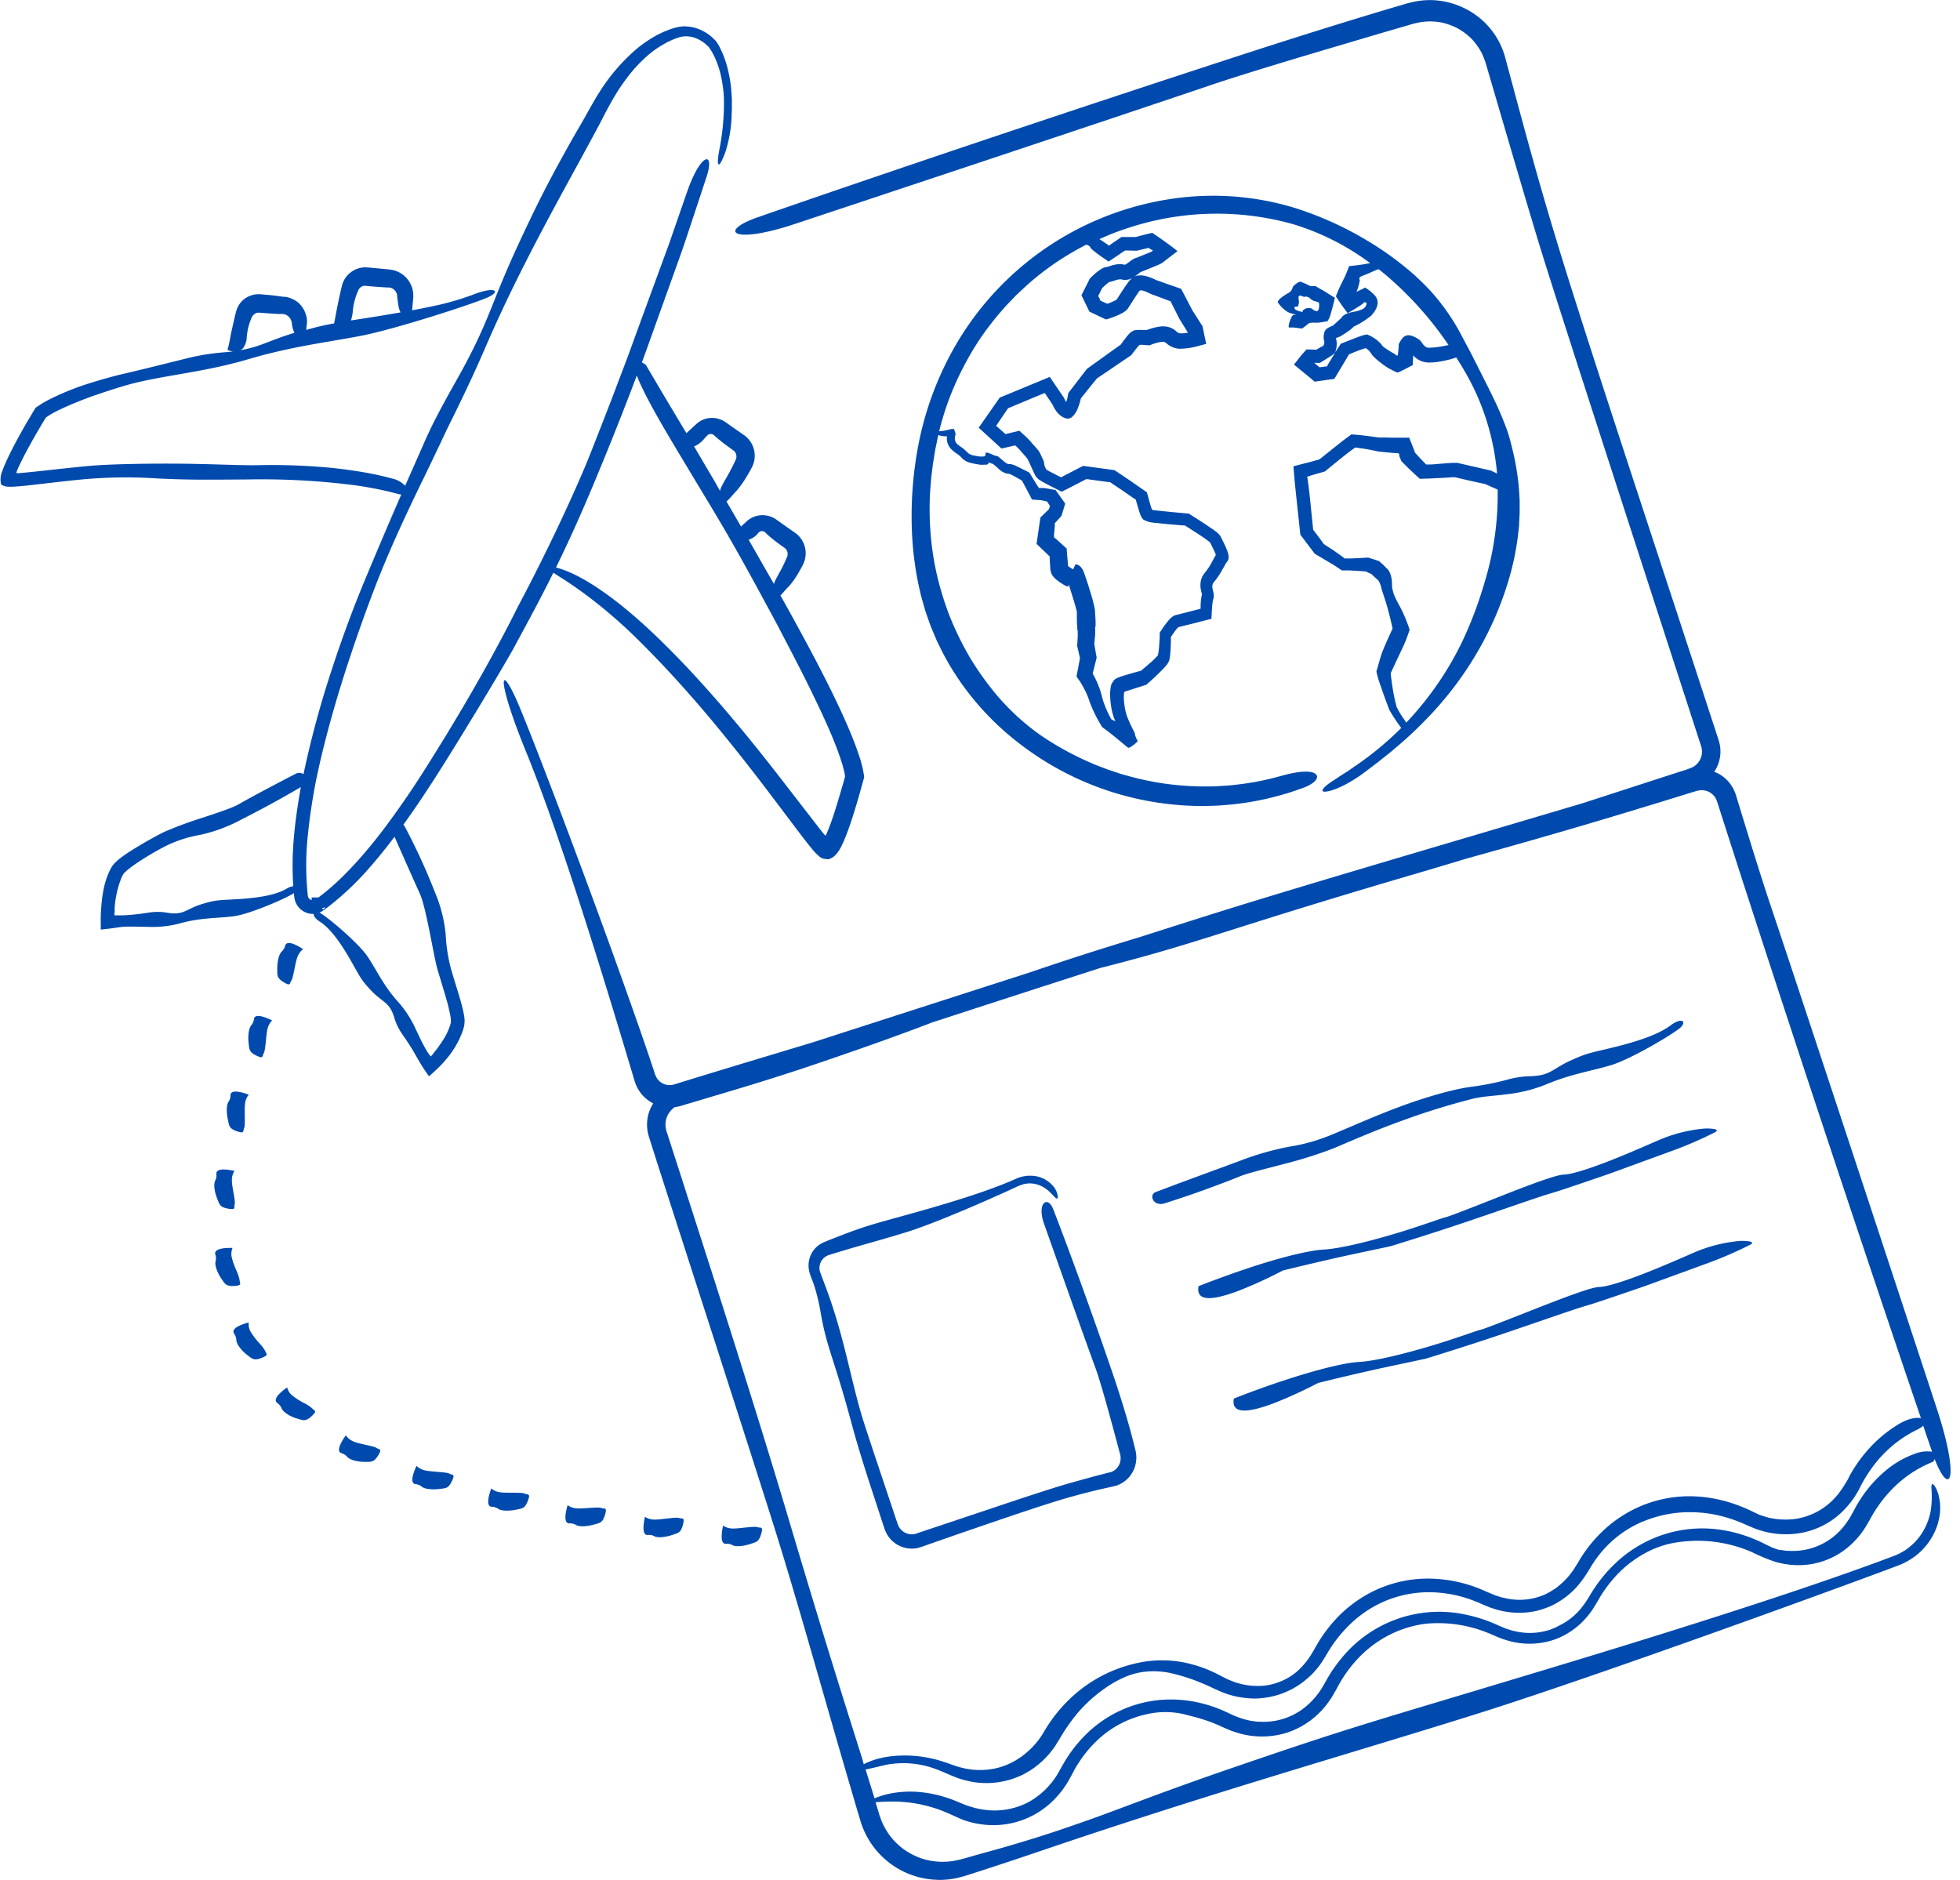 <?xml version="1.0" encoding="UTF-8" standalone="no"?><svg xmlns="http://www.w3.org/2000/svg" xmlns:xlink="http://www.w3.org/1999/xlink" data-name="Layer 1" fill="#000000" height="577.4" preserveAspectRatio="xMidYMid meet" version="1" viewBox="0.4 11.3 602.0 577.4" width="602" zoomAndPan="magnify"><g id="change1_1"><path d="M99.94,290.88h0l0,0h0Z" fill="#004aad"/></g><g id="change1_2"><path d="M147.42,228.6c3.75-6.23,7.11-11.79,10.58-17.9,3.61-6.73,7.65-14,12.36-23.49.9.59,2,1.3,3.37,2.17,2.78,1.81,6.39,4.31,10.39,7.51A158,158,0,0,1,197,208.42c4.23,4.21,11.82,12,21.27,23.25,4.73,5.63,9.93,12.12,15.5,19.37,2.79,3.63,5.66,7.45,8.66,11.43l4.61,6.1c.41.51.81,1,1.22,1.56l.62.78.36.45.58.7a16.41,16.41,0,0,0,2.44,2.48l.65.38a4.61,4.61,0,0,0,.64.16,8.69,8.69,0,0,0,1.37.15,5.94,5.94,0,0,0,1.78-1c.26-.26.52-.54.78-.83l.7-1,.63-1.13.55-1.17.13-.28.08-.18.15-.36.3-.72c.77-1.92,1.44-3.85,2.09-5.83s1.25-4,1.84-6l.87-3.06c.33-1.19.65-2.39,1-3.59a8.17,8.17,0,0,0-.18-1.34l-.16-.88c-.09-.6-.25-1.13-.39-1.69-.27-1.12-.62-2.18-1-3.25-.7-2.13-1.5-4.19-2.33-6.23-1.68-4.07-3.52-8-5.4-11.9-3.77-7.73-7.71-15.1-11.39-21.82q-2.52-4.62-4.87-8.78c.71-.64,1.6-1.84,2.79-3a25.75,25.75,0,0,0,2.61-3.7c.26-.43.53-.9.8-1.39.14-.24.27-.49.41-.74l.2-.39.28-.59a7.73,7.73,0,0,0-.9-7.81,7.89,7.89,0,0,0-.91-1,9.68,9.68,0,0,0-.93-.73l-2.86-2L239,171a7.38,7.38,0,0,0-3.19-1.36,7.22,7.22,0,0,0-5.14,1.06,7.81,7.81,0,0,0-.9.68l-.58.54-1,.93-.2.16q-2.29-4-4.46-7.67c.81-.66,1.83-1.94,3.07-3.27a28.73,28.73,0,0,0,2.9-4c.59-.94,1.19-2,1.8-3.15a7.75,7.75,0,0,0-.75-8.43,8.52,8.52,0,0,0-1-1.06,6,6,0,0,0-.53-.41l-.4-.28-3.09-2.17-1.43-1-.67-.48a7.42,7.42,0,0,0-.95-.59,7.27,7.27,0,0,0-6.63-.07,8.8,8.8,0,0,0-2,1.5l-2.43,2.23-.19.18c-.94-1.57-1.85-3.07-2.69-4.48-6.35-10.61-9.78-16.51-9.78-16.51a13,13,0,0,0-1.21-.73c.22-.58.44-1.17.65-1.75l10.46-29.16c1.47-4.07,2.7-7.75,3.76-11l2.72-8.19,2.26-6.87c2.67-8.11-1.78-7.58-6,4.68-1.06,3.06-3,8.59-5.34,15.42L197.53,109,193,121.43c-1.54,4.06-3.05,8-4.46,11.75-2.86,7.44-5.41,13.9-7.15,18.3-3.5,8.77-11.92,27.35-21.84,46-9.39,18.9-20.7,37.52-27.26,47.92-.8,1.29-1.8,2.88-3.48,5.47s-4.06,6.19-7.8,11.35l-.67.92h0c-2.17,3-4.84,6.48-8.24,10.45-1.88,2.19-4,4.51-6.4,6.88a72.39,72.39,0,0,1-7.5,6.49l-2.06,0v.79a2.76,2.76,0,0,1-.27-.08,1.59,1.59,0,0,1-.92-1.19l0,.35v-.07l0-.34a87.44,87.44,0,0,1,.1-19.48c.61-5.95,1.53-11.18,2.18-14.73l.08-.4c1.59-7.84,3.46-15.08,5.32-21.64s3.74-12.46,5.47-17.64c3.45-10.35,6.29-17.82,7.88-21.92,4.11-10.54,9.32-21.81,15.2-33.79l4.4-9.19c.73-1.56,1.48-3.13,2.22-4.72l2.35-4.75c3.14-6.4,6.25-13,9.27-20,6-13.89,11.92-25.55,17.58-36.29s11.15-20.5,16.51-30.5c2.48-4.55,5.08-10.38,9.35-16a44,44,0,0,1,7.48-7.87A31.92,31.92,0,0,1,205,24.46c.4-.24.82-.42,1.24-.62s.84-.38,1.27-.55.86-.31,1.29-.46.9-.24,1.19-.3h.11a3.2,3.2,0,0,1,.65-.07h.77a10.17,10.17,0,0,1,1.55.23A10,10,0,0,1,216,24a11,11,0,0,1,1.3,1l.59.55a3.13,3.13,0,0,1,.46.56,17.81,17.81,0,0,1,1.62,2.9,28.48,28.48,0,0,1,2,6.23,41.57,41.57,0,0,1,.77,6.05,73.62,73.62,0,0,1-1.4,16c-.79,4.16-.48,5.47.5,3.83a21.14,21.14,0,0,0,1.82-4.67,40.58,40.58,0,0,0,1.45-9.23c0-1.11.12-2.26.08-3.45,0-.6,0-1.2,0-1.82s-.08-1.25-.11-1.88a41.14,41.14,0,0,0-1.28-8.06,30.87,30.87,0,0,0-1.44-4.25c-.32-.72-.65-1.43-1-2.15-.19-.36-.42-.71-.64-1.07-.13-.18-.26-.38-.44-.62s-.35-.37-.49-.52a13.59,13.59,0,0,0-4.37-3,12,12,0,0,0-2.67-.81,13.59,13.59,0,0,0-1.43-.16,8.61,8.61,0,0,0-1.5,0,12.62,12.62,0,0,0-2,.38c-.63.16-1.23.36-1.84.58s-1.19.47-1.8.71l-1.76.85a39.37,39.37,0,0,0-6.67,4.52,58.45,58.45,0,0,0-11.25,13.15c-1,1.52-1.79,3-2.61,4.38l-2.16,3.87L176,54.32c-2.2,3.93-3.94,7.07-5.54,10.07-3.21,6-5.92,11.37-10.55,21.31-9.26,19.89-9,24.21-19.68,43.06-2.67,4.72-4.72,8.54-6.58,12.18s-3.34,7.22-5.16,11.3l-3.65,8.26a7.82,7.82,0,0,0-4-2.22c-1.55-.43-4.37-1.14-7.87-1.77s-7.67-1.23-11.94-1.62a196.52,196.52,0,0,0-21.94-.7c-4.54.1-14.33-.42-24.49-.48s-20.69.17-26.63.68c-2,.18-5.32.52-9.82,1l-7.61.83c-1.41.14-2.89.29-4.4.41h-.2l-.14,0c-.08,0-.22.06-.3,0a.81.81,0,0,1,0-.41,20.11,20.11,0,0,1,1-2.27c1-2.16,2.21-4.39,3.45-6.63s2.55-4.48,3.87-6.68l.5-.82c.08-.14.08-.2.16-.27l1.14-.77c1-.58,2.05-1.17,3.14-1.67a110.3,110.3,0,0,1,12.19-4.86c3.58-1.23,6.47-2.1,8.17-2.6,10.39-3,23.39-3.85,37.23-7.93s24.42-5.24,35-7.29,35.6-10.15,39.3-12,1.48-3.18-5.09-.58a83.72,83.72,0,0,1-12.53,3.56q-2.85.61-6.05,1.2c.08-.84.15-1.82.27-2.87,0-.24,0-.53.07-.86s0-.59,0-1.35a7.87,7.87,0,0,0-1.58-4.24,8,8,0,0,0-4.47-3,14.48,14.48,0,0,0-2.19-.3l-1.91-.19-3.93-.37A7.43,7.43,0,0,0,108.07,95a7.15,7.15,0,0,0-2.6,3.91c-.27,1-.48,2-.66,2.78-.7,3.16-1.17,5.7-1.5,7.49-.11.57-.2,1-.28,1.45-2.78.5-5.1,1-8.54,2,0-.63.09-1.32.19-2.05a7,7,0,0,0-.38-2.8A7.77,7.77,0,0,0,92,104.25,7.62,7.62,0,0,0,89.89,103a8.2,8.2,0,0,0-1.21-.41,4.84,4.84,0,0,0-.64-.13l-.33,0-.21,0L84,102l-3.75-.33a7.37,7.37,0,0,0-4.77,1.44A7,7,0,0,0,73,106.71a7.25,7.25,0,0,0-.21.77c-.06.23-.11.45-.17.67-.1.42-.19.82-.28,1.19-.32,1.45-.62,2.76-.88,3.91s-.39,2.17-.58,3c-.34,1.64-.61,2.55-.61,2.55a7.56,7.56,0,0,0,1.66.45c-.83.1-1.7.19-2.67.26a69.34,69.34,0,0,0-12.39,2.09c-4.14,1-9.39,2.38-19,4.63-3.15.74-6.76,1.77-10.66,3a80.68,80.68,0,0,0-12.29,5.09c-.53.3-1.06.57-1.58.89l-1.78,1.17c-.21.09-.29.31-.42.49l-.35.56-.46.77-.91,1.52c-1.2,2-2.38,4.1-3.52,6.19s-2.24,4.2-3.24,6.36c-.26.54-.5,1.09-.73,1.63l-.18.42-.22.53c-.13.37-.29.73-.41,1.09a6.59,6.59,0,0,0-.41,4l.13.24c.11,0,.15.12.24.14a2.07,2.07,0,0,0,.46.2,3.8,3.8,0,0,0,1,.24,13.29,13.29,0,0,0,2.28,0c1.69-.09,2.69-.21,3.89-.33l6.68-.76c4.26-.5,8.13-.93,11.44-1.22a145.2,145.2,0,0,1,22-.19c3.34.16,6.92.3,11.35.35s9.73,0,16.5-.05a225.22,225.22,0,0,1,33.18,1.85c4,.59,7.23,1.25,9.4,1.75,1.08.26,1.91.46,2.47.61l.85.23a4.53,4.53,0,0,0,1.08.17c-2.89,6.62-6.48,15-11.29,26.52-3.19,7.69-6.72,17-10.1,27.39a297.83,297.83,0,0,0-8.65,32,2.3,2.3,0,0,0-2.44-.09c-2.65,1.34-13.7,7.13-17.44,9.33-1.87,1.09-6.3,2.54-10.9,4.07a121.27,121.27,0,0,0-11.94,4.4c-1.29.63-3.74,1.92-6.74,3.67-1.5.89-3.13,1.86-4.84,3-.85.58-1.72,1.2-2.63,1.95-.21.16-.47.42-.7.64a5.6,5.6,0,0,0-.77.81,5,5,0,0,0-.67,1l-.43.79a24.76,24.76,0,0,0-2,6.33c-.19,1-.34,2-.44,3-.06.48-.11.95-.14,1.41s-.09,1.19-.13,1.76c-.08,1.32-.09,2.57-.06,3.67,0,.55,0,1.09,0,1.6v.37c.07.06.24,0,.35,0l.73-.09c1-.12,1.76-.18,2.52-.3l1.88-.27a20.45,20.45,0,0,1,2.34-.22c.67,0,1.37,0,2.08,0l4.44.07A33.26,33.26,0,0,0,55.37,295c6.68-1.92,11.8-1.6,16.91-2.29,4.92-.67,16-5.48,18.39-7.09,0,.44.09.88.15,1.31V287a5.75,5.75,0,0,0,3.53,4.58,5.62,5.62,0,0,0,2.39.42c-.06.57.47,1.46,1.92,2.4,3,1.94,6,5.92,9.2,11.45s3.18,6.16,6.65,9.81,5.51,3.31,7,8.23a17.33,17.33,0,0,0,2.67,5.38c.57.84,1.23,1.78,2,3,.4.62.84,1.32,1.31,2.12l.74,1.29.39.7.63,1.08c.46.76,1,1.65,1.52,2.43l.86,1.25.45.64c.07.19.18,0,.27-.06l.3-.26c.79-.7,1.6-1.43,2.44-2.24.4-.42.84-.84,1.23-1.28l.6-.67.24-.28.2-.24a27.53,27.53,0,0,0,5.31-9.23,14.51,14.51,0,0,0,.35-1.44c0-.29.07-.62.07-.88l0-.74a19.37,19.37,0,0,0-.44-2.69c-.38-1.7-.83-3.3-1.29-4.83-.91-3-1.8-5.79-2.42-8a49.51,49.51,0,0,1-1.64-10.48,43.67,43.67,0,0,0-3.27-13,193.56,193.56,0,0,0-9.33-20.34,1.28,1.28,0,0,0-.44-.48l0,0,.13-.17v0c4.13-5.74,7-10.17,9.58-14.15C139.47,241.7,143.64,234.81,147.42,228.6ZM233.29,175a1.49,1.49,0,0,1,1-.56,1.55,1.55,0,0,1,1.38.63l.05.05.12.12.28.26.61.55c.43.36.9.75,1.41,1.15s1,.8,1.61,1.22l.86.63.45.31.14.1.1.06a2.27,2.27,0,0,1,1,1.59,2.33,2.33,0,0,1,0,.53c0,.09,0,.18,0,.28a1.35,1.35,0,0,1-.11.33c-.28.66-.57,1.3-.86,1.93-1.17,2.52-2.25,4.2-2.87,5.54a5.74,5.74,0,0,0-.34.95l-3.13-5.45c-1.59-2.81-3.14-5.51-4.66-8.15A5.9,5.9,0,0,0,233.29,175Zm-16.54-29,.94-1a1.44,1.44,0,0,1,.48-.32,1.62,1.62,0,0,1,1.59.35,2,2,0,0,1,.21.2l.56.49c.46.4,1,.82,1.52,1.25s1.13.88,1.74,1.33l1.78,1.29a2.22,2.22,0,0,1,1,1.72,2.19,2.19,0,0,1,0,.57,1.53,1.53,0,0,1-.07.29c0,.12-.15.34-.21.51-.32.7-.65,1.39-1,2.07-1.34,2.68-2.56,4.48-3.24,5.93a8.77,8.77,0,0,0-.52,1.37L220,159.32l-6.21-10.55-.21-.35A8,8,0,0,0,216.75,146Zm-33.09,11.72c4.58-11,8.71-21.46,12.33-31.08.57,1.5,1.39,3.3,2.39,5.31,3.75,7.52,10.12,17.84,14.84,25.75,9.51,15.78,12.19,20,25.88,45.45,4.23,8.14,9.82,18.55,15.19,30.47,1.33,3,2.63,6.06,3.74,9.21.3.79.56,1.58.8,2.37l.38,1.19.3,1.17c.09.39.22.79.28,1.16l.1.57.05.28v.09c0,.05,0-.09,0,.22l-.35,1.28c-1,3.43-2,6.9-3.11,10.32-.57,1.71-1.17,3.42-1.83,5l-.42,1-.07.17a.72.72,0,0,1-.16.28c-.12,0-.2-.11-.3-.18l-.07-.08s0,0-.22-.26l-1-1.23-3.92-5.06L240.66,251c-5.23-6.76-10.49-13.35-15.71-19.51-14.33-16.95-25.69-27.94-34.59-34.94-8.53-6.68-14.7-9.78-19.19-10.94C174.89,178,179,169,183.66,157.73Zm-74.94-50.39a19.64,19.64,0,0,1,1.67-6.71l.14-.33a.54.54,0,0,0,.07-.13l.17-.23a1.94,1.94,0,0,1,.46-.44,2.27,2.27,0,0,1,1.09-.41h.12a.56.56,0,0,1,.17,0l.6.06c1.6.16,3.27.29,4.93.39l1.25.08a2.7,2.7,0,0,1,.65,0,2.79,2.79,0,0,1,1.22.52,3,3,0,0,1,.84,1,3.14,3.14,0,0,1,.22.58l.07.3,0,.42c.14,1.1.24,2,.4,2.82a6.61,6.61,0,0,0,.64,2c-2.53.44-5.19.88-8,1.35l-7.25,1.13A12.38,12.38,0,0,0,108.72,107.34ZM75.05,118.25a6.12,6.12,0,0,0,1.15-3.54,21.89,21.89,0,0,1,.42-2.69,20.86,20.86,0,0,1,1.21-3.47,3.15,3.15,0,0,1,.78-.82,1.9,1.9,0,0,1,.62-.31,1.61,1.61,0,0,1,.38-.08,1.36,1.36,0,0,1,.2,0H80l.28,0c1.47.14,3,.25,4.56.34l1.15.06.57,0H87a2.69,2.69,0,0,1,1.2.24,3.06,3.06,0,0,1,1.59,1.66,4.91,4.91,0,0,1,.17.5,5.8,5.8,0,0,1,.09.64,12.08,12.08,0,0,0,.22,1.19,6,6,0,0,0,.58,1.55c-8,2.43-10.46,4.31-16.65,5.34A3,3,0,0,0,75.05,118.25ZM90.64,268.82a94.45,94.45,0,0,0-.16,14.66,5.39,5.39,0,0,0-2.09.8c-3.07,1.82-8,2.73-14.34,3.15s-6.93.11-11.75,1.6-5.41,3.46-10.48,2.62a17.26,17.26,0,0,0-6,0c-1,.14-2.14.32-3.61.48-.74.08-1.56.16-2.49.22l-1.48.1-.8,0a3.1,3.1,0,0,1-.46,0l-.82,0h-.61c-.07,0,0-.14,0-.2,0-.3,0-.62.07-.95l0-.49,0-.28,0-.49a30.91,30.91,0,0,1,2.09-9.16c.17-.32.35-.75.51-1s.13-.2.23-.33l.38-.39a20.38,20.38,0,0,1,1.84-1.52c1.32-1,2.68-1.88,4-2.71,2.66-1.66,5.17-3.06,7.23-4.07A39.65,39.65,0,0,1,62,267.7a48.64,48.64,0,0,0,12.48-4.65c8.94-4.53,15.69-8.45,18.32-10C91.88,258.21,91.09,263.49,90.64,268.82ZM100.37,290l-.73.73-.27-.54Zm29-4.16c.91,2,1.94,6.49,2.89,11.21s1.83,9.61,2.59,12.29c.4,1.33,1.18,3.92,2.15,7.12.45,1.59,1,3.34,1.36,5.12.21.89.39,1.79.5,2.61,0,.23,0,.37,0,.55a2.7,2.7,0,0,1,0,.39v.06h0l.21.06.48.16c-1.34-.37-.38-.1-.68-.18h0v.06l0,.15-.16.59a19.21,19.21,0,0,1-2.25,4.75c-.47.75-1,1.48-1.48,2.17-.26.35-.51.68-.78,1l-.32.42-.16.21c-.2.27-.39.52-.6.76l-.32.36-.07.08s0,0-.06-.06l-.12-.14a11.38,11.38,0,0,1-.72-.95c-.07-.1-.52-.82-.83-1.38s-.64-1.21-1-1.85c-.62-1.29-1.25-2.63-1.91-4a33.23,33.23,0,0,0-5.25-8.2c-4.69-5.13-6.68-9.86-9.57-14.13s-12.74-12.53-14.77-13.46a5.57,5.57,0,0,0,1-.53h0l.14-.11.07,0,0,0,0,0,.07-.05h0l.08-.06-.07.05A88.48,88.48,0,0,0,113.72,278c2.87-3.25,5.46-6.51,7.86-9.68C123,271.54,127.65,282.09,129.38,285.84Z" fill="#004aad"/></g><g id="change1_3"><path d="M209.65,19.32h0Z" fill="#004aad"/></g><g id="change1_4"><path d="M595.2,443.71c-7.66-23.28-39.89-121.26-51.26-155.15-1.42-4.24-3.17-9.73-5.18-16.17q-1.49-4.84-3.19-10.36l-1.72-5.64-.22-.73c-.06-.22-.2-.58-.3-.86a5.86,5.86,0,0,0-.39-.89,5.46,5.46,0,0,0-.46-.86,10.9,10.9,0,0,0-2.58-3,10.77,10.77,0,0,0-3-1.7c.07-.1.15-.19.21-.29a11.26,11.26,0,0,0,1.69-5.19,11,11,0,0,0-.16-2.75,10.33,10.33,0,0,0-.33-1.33l-.34-1.06c-.45-1.39-.9-2.78-1.36-4.17q-2.73-8.35-5.47-16.75C506.5,172.1,491.73,127.52,482.3,97.52s-14-47.89-19.68-68.88A23.65,23.65,0,0,0,450.53,14a24.38,24.38,0,0,0-10.61-2.67,25.35,25.35,0,0,0-5.88.65l-1.47.37-1.27.37-2.58.76c-13.9,4.13-30.47,9.27-51.6,16.18C292.63,57.24,233.23,78,233.23,78c-12.51,4.34-7.89,8.47,11.21,2.12s99.5-33.06,127.3-42.5c6.94-2.36,18-5.78,31.28-9.75l21.32-6.32L430,19.91l2.88-.84,1.44-.43c.49-.14.87-.2,1.3-.31a18.68,18.68,0,0,1,7.77-.07,19.85,19.85,0,0,1,2.49.76,19.62,19.62,0,0,1,2.38,1.07,20.23,20.23,0,0,1,4.13,3.14,19.47,19.47,0,0,1,1.64,2,18,18,0,0,1,1.37,2.17,20.15,20.15,0,0,1,1,2.35l.21.6.1.3.11.37.43,1.47.85,2.92L464.72,58c4.24,14.39,8,27.15,10.94,36.35,5.78,18.4,22.93,71.25,39.95,123.7,2.13,6.55,4.25,13.1,6.35,19.58l.79,2.42c.16.47.19.66.27.92a4,4,0,0,1,.11.77,5.28,5.28,0,0,1-.63,3,5.46,5.46,0,0,1-2.16,2.18,35.79,35.79,0,0,1-4.11,1.44l-29.5,9.57-13,3.86c-38.31,11.35-78,23-100.4,30.07-5.39,1.69-13.21,4.18-22.87,7.27-10.85,3.28-22,6.82-33.38,10.72-19.92,6.41-42.92,13.82-66.73,21.51l-21.45,6.47-12.71,3.86-6.3,1.94-1.58.49-.78.24c-.25.08-.31.07-.47.12a4.33,4.33,0,0,1-1.68.06,4.74,4.74,0,0,1-3.07-1.85,7.93,7.93,0,0,1-1.05-2.48c-.44-1.28-.88-2.6-1.34-4-1.84-5.41-3.89-11.31-6.08-17.48-4.37-12.36-9.26-25.8-14-38.56-9.46-25.52-18.27-48.3-20.93-54.19-5.32-11.76-5.59-5,2.91,15.83s19,53.14,31.52,94.92l1.14,3.8c.18.62.36,1.22.54,1.82l.27.9c.08.27.24.71.36,1.05a11.26,11.26,0,0,0,5.39,5.91,12,12,0,0,0-1.67,4.11,12.37,12.37,0,0,0-.09,4.29,8.87,8.87,0,0,0,.21,1.05l.14.52c.05.18.09.34.13.45l.48,1.47L202.1,368l3.72,11.55,13.87,43c8.5,26.4,15.22,47.36,18.44,57.59,6.43,20.46,12.76,43.09,19.78,67.38q2.65,9.11,5.41,18.52c.46,1.57.94,3.15,1.41,4.73a26,26,0,0,0,2.43,5.48,25.38,25.38,0,0,0,20.18,12.39l1.57.07c.52,0,1,0,1.57-.06a22.1,22.1,0,0,0,3.13-.38c1-.16,2-.49,3.06-.75l2.48-.79q9.93-3.19,20.09-6.65c54.15-18.43,94.49-29.71,135.41-42.57,20.45-6.44,54.93-18.51,86.09-29.74,15.58-5.62,30.34-11,42.1-15.41a21.12,21.12,0,0,0,7.3-4.35,19.75,19.75,0,0,0,4.19-5.58,22.2,22.2,0,0,0,1.12-2.67,23.78,23.78,0,0,0,.59-2.4,15,15,0,0,0,.25-2,12.19,12.19,0,0,0,0-1.57q0-.66-.09-1.26a11.34,11.34,0,0,0-.19-1.12c-.08-.35-.13-.68-.21-1s-.2-.58-.29-.84a6.83,6.83,0,0,0-1.08-2.08c-.6-.75-.88-.3-.8,1.07a28.64,28.64,0,0,1-.28,7.09,19,19,0,0,1-2,5.47,17.55,17.55,0,0,1-4.82,5.62l-.84.63c-.3.2-.62.37-.93.55a14.63,14.63,0,0,1-2,1c-.31.16-.81.33-1.22.49l-1.31.49-2.67,1q-5.43,2-11.48,4.12-12.1,4.25-26.66,9c-19.38,6.34-41.92,13.36-67.34,21-50.83,15.37-54.88,16.11-94,29.56-19.56,6.72-30.86,11.22-42.21,15.33-5.68,2-11.37,4-18.11,6.09-3.37,1.05-7,2.13-11,3.26l-6.35,1.76L297,582l-1.79.48-1.79.37a20.49,20.49,0,0,1-7,0,22.24,22.24,0,0,1-3.12-.78,23.83,23.83,0,0,1-2.81-1.23,19.34,19.34,0,0,1-4.68-3.38,18.61,18.61,0,0,1-3.35-4.27,20,20,0,0,1-1.2-2.35c-.17-.4-.3-.83-.45-1.23s-.3-.81-.43-1.29c-.35-1.15-.71-2.31-1.06-3.47a62.66,62.66,0,0,1,6.9-.18A42.55,42.55,0,0,1,288.48,567c1.12.4,2.25.85,3.4,1.35l1.78.81,2.26,1a27.67,27.67,0,0,0,10,1.73,26.13,26.13,0,0,0,19.84-9.62c.32-.38.64-.75.94-1.14l.84-1.22a24.63,24.63,0,0,0,1.52-2.51c.52-.91.84-1.56,1.24-2.31s.81-1.45,1.27-2.13a36.87,36.87,0,0,1,6.24-7.49,31.88,31.88,0,0,1,15.31-7.76,25.35,25.35,0,0,1,11.32.2c1.15.35,3.23.76,5.91,1.65a45.25,45.25,0,0,1,4.4,1.68l1.2.55,1.45.62c.51.21,1,.46,1.55.63l1.65.53a25.73,25.73,0,0,0,15.24-.13,25.45,25.45,0,0,0,13-9.95l.59-.84.51-.89c.33-.58.7-1.21,1-1.74.56-1.08,1.15-2.12,1.79-3.14a39.63,39.63,0,0,1,4.22-5.58,35.25,35.25,0,0,1,9.86-7.67,33.83,33.83,0,0,1,8.75-3.14,25.89,25.89,0,0,1,4.43-.59,40.86,40.86,0,0,1,12,1.17,40.19,40.19,0,0,1,5.08,1.64c1.76.68,3.58,1.62,5.62,2.24a23.75,23.75,0,0,0,13.28.5,21.4,21.4,0,0,0,6.47-2.82,23.18,23.18,0,0,0,5.37-4.7,16.78,16.78,0,0,0,1.11-1.41,15.2,15.2,0,0,0,1-1.46c.61-1,1.23-2,1.82-3.06a41.09,41.09,0,0,1,4.11-5.69,35,35,0,0,1,10-8.06,29.38,29.38,0,0,1,9.78-3.24c1.43-.22,3-.35,4.79-.44a43.5,43.5,0,0,1,5.61.19,41.88,41.88,0,0,1,12.59,3.33,54.44,54.44,0,0,0,7.07,2.93,26,26,0,0,0,8.12,1,23.63,23.63,0,0,0,14.92-6.13,26,26,0,0,0,4.92-6l.94-1.6.81-1.48c.58-1,1.15-1.89,1.76-2.77a39.21,39.21,0,0,1,7.75-8.41,35.71,35.71,0,0,1,6.62-4.2c1.69-.82,2.67-1.18,2.67-1.18a6.26,6.26,0,0,0,.42-.8C599.36,471.6,602.43,465.66,595.2,443.71Zm-330,107.68c-5.06-16.07-11.59-36.5-22.63-73.71-5.53-18.6-12.69-41.57-20.69-66.7-4-12.56-8.23-25.67-12.52-39.05l-3.25-10.08-.82-2.53c-.06-.2-.15-.44-.19-.61l-.13-.47a6.64,6.64,0,0,1-.15-1,6.45,6.45,0,0,1,.88-3.8,6.53,6.53,0,0,1,1.94-2.08,11.72,11.72,0,0,0,1.8-.37l5.29-1.57c6.69-2,12-3.57,17.07-5.12,10.07-3.1,18.92-6,35-11.66,8-2.81,14.37-5.18,19.85-7.28,18.39-6,35.89-11.67,51.7-16.75,30.84-7.79,37.76-11.63,97.65-29.17,4.54-1.33,9.4-2.78,14.52-4.34l2.33-.65c12.74-3.54,26.41-7.41,43.33-12.48l13.34-4.05,7.19-2.21,3.74-1.16,1-.3.23-.07.14,0,.27-.07c.18,0,.37-.06.55-.1s.37,0,.55,0a5.15,5.15,0,0,1,2.19.56,5.21,5.21,0,0,1,1.74,1.53,5.87,5.87,0,0,1,.54,1.06c0,.12.06.15.12.33l.17.52.33,1,1.36,4.27,5.89,18.3c26.06,80.27,46.94,142,54.87,165.31-1.35-.28-3.69,0-6.64,1.72a40.32,40.32,0,0,0-8.62,6.89,43.4,43.4,0,0,0-4.87,6.15q-.58.85-1.11,1.77c-.37.6-.71,1.23-1,1.86s-.65,1.17-1,1.7a12.1,12.1,0,0,1-1,1.58,21.33,21.33,0,0,1-5,5.37,20.7,20.7,0,0,1-6.23,3.19,23.67,23.67,0,0,1-3.17.73,24.06,24.06,0,0,1-3,.18,22.75,22.75,0,0,1-4.93-.54c-.67-.13-1.42-.41-2.26-.66s-1.67-.7-2.69-1.16a49.48,49.48,0,0,0-7.27-2.91A42.65,42.65,0,0,0,522.4,471a38.38,38.38,0,0,0-20.23,3.9,39.08,39.08,0,0,0-8.42,5.68,42,42,0,0,0-6.1,6.71c-.42.55-.8,1.11-1.16,1.66s-.71,1.07-1,1.6c-.67,1.15-1.1,1.78-1.56,2.54a23,23,0,0,1-4.77,5.3l-.9.71-1,.64A21.59,21.59,0,0,1,475,501a19.3,19.3,0,0,1-11.67,1.3l-1.64-.35-1.63-.51c-.55-.15-1.07-.43-1.62-.64l-.82-.34-1-.43a43,43,0,0,0-17-3.86,38.13,38.13,0,0,0-16.95,3.64,39.47,39.47,0,0,0-12.55,9.43,45.49,45.49,0,0,0-4.12,5.39c-1.14,1.77-2.09,3.6-2.87,4.85a23.45,23.45,0,0,1-4.68,5.48,18.87,18.87,0,0,1-9.1,4,21.06,21.06,0,0,1-10.52-1.31l-1.3-.52-1.25-.63c-.77-.37-1.9-1-2.91-1.47a38.84,38.84,0,0,0-6.63-2.47,35.05,35.05,0,0,0-14.83-.88,43.13,43.13,0,0,0-23.72,12.21,48.26,48.26,0,0,0-3.92,4.49,49.77,49.77,0,0,0-3.22,4.81,24,24,0,0,1-6.07,7l-.95.73-1.07.69a9,9,0,0,1-1.17.69c-.42.21-.83.49-1.29.67a20.67,20.67,0,0,1-6.19,1.8,23,23,0,0,1-7.33-.24l-1.88-.45c-.62-.18-1.24-.4-1.86-.6s-1.32-.48-2-.71-1.36-.43-2-.65a37.75,37.75,0,0,0-14.86-1.41,26,26,0,0,0-8.08,2.14l-.6.34Zm323-93.45a29.54,29.54,0,0,0-9,5.36,39.36,39.36,0,0,0-8.32,10c-.3.48-.56,1-.83,1.48l-.74,1.36-.64,1.16c-.21.39-.48.74-.72,1.11a21.68,21.68,0,0,1-3.34,3.95,19.87,19.87,0,0,1-8.17,4.57,20.57,20.57,0,0,1-7,.68c-.89,0-1.57-.19-2.05-.23l-.55-.07-.19,0c-.7-.26-1.41-.48-2.1-.76l-2.06-1a46.68,46.68,0,0,0-4.69-2.07,42.74,42.74,0,0,0-10-2.46,38.51,38.51,0,0,0-20.44,3.16,39.5,39.5,0,0,0-8.89,5.57,43.85,43.85,0,0,0-7.15,7.64,46.33,46.33,0,0,0-2.86,4.38l-1.18,1.84c-.41.59-.86,1.13-1.29,1.71a20,20,0,0,1-6.5,5.18l-.84.43a6.54,6.54,0,0,1-1,.47c-.42.15-.89.39-1.45.55a19.82,19.82,0,0,1-9.74.53c-.51-.12-1-.21-1.58-.35l-1.61-.5c-.55-.16-1.08-.43-1.64-.65l-.86-.36-1-.45a45,45,0,0,0-8.94-2.89,38.67,38.67,0,0,0-38.43,13.38,46.73,46.73,0,0,0-3.13,4.24c-.44.75-.93,1.46-1.33,2.22l-.63,1.11-.58,1a23,23,0,0,1-5.58,6.5,20.25,20.25,0,0,1-13.66,4.4l-.77,0-.76-.1c-.49-.07-1-.12-1.44-.2a25.67,25.67,0,0,1-2.59-.66A28.44,28.44,0,0,1,378,537.6a42.64,42.64,0,0,0-8.62-3.16,39,39,0,0,0-11.89-1.06,36.91,36.91,0,0,0-13.18,3.41,37.62,37.62,0,0,0-11.48,8.38,41.93,41.93,0,0,0-4.35,5.51c-1.3,1.9-2.35,4-3.4,5.75a24,24,0,0,1-8.35,8.14,22,22,0,0,1-9.18,2.74,13.24,13.24,0,0,1-2,.06,14.09,14.09,0,0,1-1.76-.09l-1.52-.17-1.27-.25-1.14-.24-1.14-.34-1.14-.35-1.13-.44c-1.51-.58-3-1.28-4.56-1.8a38.61,38.61,0,0,0-9.33-2,32.66,32.66,0,0,0-8.32.41,25.33,25.33,0,0,0-5.23,1.55l-.27-.86c-.8-2.59-1.62-5.22-2.48-8,1.35-.23,3.38-.76,6.22-1.42a28.45,28.45,0,0,1,15.72,1.44c1.55.56,3,1.26,4.79,2a29,29,0,0,0,2.76,1c.94.3,1.94.49,2.94.73a25.52,25.52,0,0,0,13.08-1,27.42,27.42,0,0,0,3.08-1.3c.9-.54,1.8-1,2.56-1.54a26.45,26.45,0,0,0,3.89-3.23c.51-.56,1-1.06,1.46-1.59l1.22-1.56c.4-.5.69-1,1-1.53s.65-1,.88-1.42a56.73,56.73,0,0,1,3.33-5.1,42.84,42.84,0,0,1,5.2-6,46,46,0,0,1,6.37-5.08,32.47,32.47,0,0,1,5.5-2.93,21.08,21.08,0,0,1,6.08-1.52,24.59,24.59,0,0,1,8.26.6,59,59,0,0,1,8,2.54l1.69.7,1.67.74,1.7.8,1.94.86A27.3,27.3,0,0,0,385.94,533a25.44,25.44,0,0,0,7.14-1.17,24.67,24.67,0,0,0,8.06-4.31c.64-.56,1.34-1.11,2-1.76A26.7,26.7,0,0,0,405,523.7a23.09,23.09,0,0,0,1.71-2.37l.79-1.28c.24-.39.48-.79.71-1.19a41.64,41.64,0,0,1,7.35-9.13,35.15,35.15,0,0,1,10.72-6.86,34.66,34.66,0,0,1,13.09-2.52,38.46,38.46,0,0,1,13.27,2.45l1.57.61,1.53.67,1.63.67.82.34.83.26a24.93,24.93,0,0,0,13.24.75,28.1,28.1,0,0,0,3-.92c.47-.19.95-.36,1.41-.56l1.34-.68a24.79,24.79,0,0,0,8.13-7,37.46,37.46,0,0,0,2.53-3.81c.72-1.21,1.45-2.33,2.21-3.36a34.49,34.49,0,0,1,4.76-5.24,33.11,33.11,0,0,1,10.56-6.36,37.07,37.07,0,0,1,13.56-2.4,39,39,0,0,1,8.85,1.07,43.83,43.83,0,0,1,5,1.53c1.79.65,3.39,1.45,5.81,2.42a26.48,26.48,0,0,0,14,1.37A24.26,24.26,0,0,0,565,476.74a27.6,27.6,0,0,0,6.78-8.76,43.22,43.22,0,0,1,4.59-7.19,37.45,37.45,0,0,1,9-8.19c1.2-.77,2.16-1.31,2.83-1.65s1-.52,1-.52a7.52,7.52,0,0,0,1.9-1.22c1.73,5.1,2.67,7.81,2.67,7.81l.06.17A10.61,10.61,0,0,0,588.22,457.94Z" fill="#004aad"/></g><g id="change1_5"><path d="M271.49,479.1l.48,1.43a7.72,7.72,0,0,0,.28.78,7.26,7.26,0,0,0,.38.86,8.78,8.78,0,0,0,9.4,4.64,25.93,25.93,0,0,0,3.12-1l2.88-1,5.72-2,11-3.78c7.08-2.42,13.52-4.59,18.72-6.22s9.39-2.75,13.19-3.67c1.9-.45,3.71-.86,5.5-1.25a9.62,9.62,0,0,0,1.53-.44,8.22,8.22,0,0,0,1.51-.76,8.7,8.7,0,0,0,2.53-2.39,9.2,9.2,0,0,0,1.44-7.44c-.51-2.16-1.07-4.28-1.74-6.73-1.34-4.85-3.1-10.61-5.59-17.9-10-29.18-17.95-49.53-17.95-49.53-1.65-4.29-5.13-2-2.8,4.54s12.11,34.3,15.64,43.85c1.77,4.78,4.64,15.38,7.57,26.39a6.43,6.43,0,0,1,.3,1.6,5.63,5.63,0,0,1-.17,1.36,4.59,4.59,0,0,1-1.42,2.22,4.46,4.46,0,0,1-1.07.67,4.1,4.1,0,0,1-.59.2l-.15,0-.25.07-.5.13-3.86,1c-5,1.37-9.47,2.61-12.66,3.62s-9.35,3-17,5.58l-25.5,8.53a4.58,4.58,0,0,1-4.16-1.21,4.3,4.3,0,0,1-.7-.88c-.09-.16-.18-.32-.26-.5s-.14-.28-.24-.61c-.37-1.1-.74-2.19-1.1-3.28l-4.09-12.2c-2.5-7.49-4.48-13.44-5.39-16.35-3.67-11.65-5.86-26.2-11.71-41.43l-1.06-2.82-.25-.69-.12-.32-.06-.2a3,3,0,0,1-.18-.83,4.14,4.14,0,0,1,1-3.11,4.23,4.23,0,0,1,1.27-1,3.92,3.92,0,0,1,.36-.16l.19-.07.24-.09,1.23-.38,4.8-1.44c6.28-1.84,12.11-3.41,17.94-5.24s15.48-5.79,24.16-9.6l6.25-2.79,2.85-1.31a13.31,13.31,0,0,1,2.69-1,8,8,0,0,1,4.91.55,10,10,0,0,1,2.69,1.8c1,.93,1.6,1.69,2,2s.65.09.59-.64a6.06,6.06,0,0,0-1.71-3.37,9,9,0,0,0-6.16-2.86,10.65,10.65,0,0,0-4.24.63c-.38.14-.61.25-.87.37l-.79.34-1.65.7c-2.25.93-4.76,1.87-7.5,2.83-5.49,1.91-11.92,3.88-19.19,5.94-14.56,4.12-15.78,4.1-26.77,8.42l-2,.79-.93.39a7.11,7.11,0,0,0-1,.52,7.63,7.63,0,0,0-2.71,2.75A7.93,7.93,0,0,0,249,402a17.61,17.61,0,0,0,.88,2.5c.32.84.62,1.72.91,2.68a61.31,61.31,0,0,1,1.63,7.07c2,11.55,3.94,13.39,9.67,34.75,1.44,5.34,3.45,11.89,5.77,19Z" fill="#004aad"/></g><g id="change1_6"><path d="M358.11,380.9c1.75-.56,6.28-2,11-3.7s9.51-3.5,12-4.54,8-2.34,13.81-3.88a134.57,134.57,0,0,0,14.92-4.71c3.18-1.31,12.22-5.34,21.48-8.66A221,221,0,0,1,453,348.72a40,40,0,0,1,4.9-.74c1.72-.19,3.62-.35,5.5-.61a44.77,44.77,0,0,0,11.7-2.92c7.88-3.32,14.09-4.16,20.17-6s19.56-9.82,21.39-11.65.23-3.08-3.19-.53-9.16,4.64-16.78,6.54-8.31,1.69-13.92,4.24-6.11,4.63-12.34,4.81a28,28,0,0,0-7.25,1.11A82.55,82.55,0,0,1,452,345.14c-5.72.82-14,3.22-22,6.21s-15.72,6.5-21,8.64a55.11,55.11,0,0,1-12.44,3.48A88.93,88.93,0,0,0,381,367.93l-18.4,6.78-7.2,2.71C353.13,378.25,354.6,382,358.11,380.9Z" fill="#004aad"/></g><g id="change1_7"><path d="M493.47,368.35c-5.52,2.11-10.5,3.67-12.83,3.73s-10.95,3.32-19.2,6.58-16.23,6.39-17.11,6.54-7.56,2.66-15.39,5-16.8,4.6-22,4.9-14.91,2.95-23.2,5.72-15.21,5.52-15.21,5.52c-1,5.3,5.39,4,12.12,1.49a134.6,134.6,0,0,0,13.78-6.3c5.49-1.34,11-2.65,16.49-3.89s11-2.35,16.6-3.57c0,0,10.38-3.15,21.64-6.93s23.41-8.1,27.41-9.26c2-.58,5-1.57,8.39-2.73s7.31-2.46,11.08-3.82l17.28-6.31a121.06,121.06,0,0,0,13.94-6c.68-.4.55-.72-.21-.91a13.32,13.32,0,0,0-3.88-.1,45.4,45.4,0,0,0-13.24,3.45C505.12,363.55,499,366.23,493.47,368.35Z" fill="#004aad"/></g><g id="change1_8"><path d="M504.32,402.87c-5.51,2.11-10.5,3.68-12.82,3.73s-10.95,3.33-19.21,6.58-16.22,6.4-17.1,6.54-7.56,2.67-15.4,5-16.79,4.61-22,4.9-14.92,3-23.2,5.73-15.22,5.52-15.22,5.52c-1,5.3,5.4,4,12.13,1.49a138.3,138.3,0,0,0,13.78-6.3c5.49-1.35,11-2.66,16.49-3.89s11-2.35,16.59-3.57c0,0,10.39-3.16,21.65-6.94s23.4-8.09,27.41-9.25c2-.58,5-1.58,8.38-2.73s7.32-2.46,11.09-3.82l17.28-6.31a122.58,122.58,0,0,0,13.93-6c.68-.41.55-.72-.2-.91a13.31,13.31,0,0,0-3.89-.11,45.62,45.62,0,0,0-13.24,3.46C516,398.08,509.85,400.75,504.32,402.87Z" fill="#004aad"/></g><g id="change1_9"><path d="M297.76 144.98L297.76 144.97 297.75 144.98 297.76 144.98z" fill="#004aad"/></g><g id="change1_10"><path d="M297.73,145h0a.43.43,0,0,1,.07-.1l0,0S297.78,145,297.73,145Z" fill="#004aad"/></g><g id="change1_11"><path d="M87.57,313c2.18,1.36,1.72.3,2.34-.56s1.17-5.58,1.86-7.26a5.77,5.77,0,0,1,1.12-1.81,3.45,3.45,0,0,1,.63-.53C89.14,300,88.21,301,88,301.72a3.52,3.52,0,0,1-1.13,1.9c-.88.93-1.33,3.26-1.31,5.28S85.38,311.66,87.57,313Z" fill="#004aad"/></g><g id="change1_12"><path d="M78.4,324.27a3.39,3.39,0,0,1-.88,2c-.76,1-1,3.37-.76,5.37s.08,2.75,2.38,3.88,1.76.12,2.3-.79.67-5.66,1.13-7.43A5.23,5.23,0,0,1,84,324.73C79.29,322.44,78.54,323.5,78.4,324.27Z" fill="#004aad"/></g><g id="change1_13"><path d="M76.81,347.52c-4.93-1.77-5.56-.64-5.62.15a3.37,3.37,0,0,1-.65,2.1c-.64,1.09-.58,3.47-.15,5.43s.38,2.72,2.8,3.57,1.76-.09,2.2-1,0-5.68.28-7.49A5.2,5.2,0,0,1,76.81,347.52Z" fill="#004aad"/></g><g id="change1_14"><path d="M67.1,379.45c.76,1.88.86,2.64,3.39,3.09s1.71-.37,2-1.38-.93-5.58-.87-7.4a5.06,5.06,0,0,1,.81-2.83c-5.11-1.08-5.62.13-5.58.92a3.51,3.51,0,0,1-.39,2.17C65.93,375.2,66.34,377.56,67.1,379.45Z" fill="#004aad"/></g><g id="change1_15"><path d="M74,404.48a14.52,14.52,0,0,0-1.1-3.19,24.18,24.18,0,0,1-1.32-3.79,4.86,4.86,0,0,1,.24-2.91c-5.22-.08-5.49,1.21-5.3,2a3.58,3.58,0,0,1,.06,2.23c-.24,1.27.65,3.52,1.81,5.21s1.44,2.4,4,2.24S74,405.52,74,404.48Z" fill="#004aad"/></g><g id="change1_16"><path d="M79.74,423.52a22.37,22.37,0,0,1-2.37-3.2,4.7,4.7,0,0,1-.57-2.84c-5,1.37-4.94,2.69-4.53,3.39A3.89,3.89,0,0,1,73,423c.14,1.3,1.67,3.22,3.31,4.47s2.12,1.84,4.51.88,1.25-1.2,1-2.18A14.16,14.16,0,0,0,79.74,423.52Z" fill="#004aad"/></g><g id="change1_17"><path d="M96.28,443.87a13.66,13.66,0,0,0-2.82-1.8,21.65,21.65,0,0,1-3.33-2.17,4.71,4.71,0,0,1-1.53-2.46c-4.26,3-3.7,4.24-3.07,4.76A3.74,3.74,0,0,1,86.94,444c.59,1.17,2.7,2.43,4.67,3s2.63,1,4.53-.75S96.9,444.68,96.28,443.87Z" fill="#004aad"/></g><g id="change1_18"><path d="M116,456c-.83-.58-5.48-1.2-7.12-2a4.86,4.86,0,0,1-2.25-1.86c-3,4.25-2.14,5.21-1.39,5.49a3.71,3.71,0,0,1,1.88,1.22c.91.93,3.28,1.47,5.32,1.46s2.78.17,4.12-2S116.82,456.61,116,456Z" fill="#004aad"/></g><g id="change1_19"><path d="M138.41,463.92c-.92-.52-5.7-.55-7.48-1a5.34,5.34,0,0,1-2.61-1.39c-2.16,4.77-1.08,5.5-.31,5.62a3.42,3.42,0,0,1,2,.84c1,.74,3.38.89,5.38.64s2.74-.13,3.83-2.45S139.33,464.45,138.41,463.92Z" fill="#004aad"/></g><g id="change1_20"><path d="M161.53,470.05c-.95-.46-5.72-.11-7.53-.4a5.23,5.23,0,0,1-2.71-1.18c-1.78,4.92-.66,5.57.12,5.63a3.42,3.42,0,0,1,2.08.68c1.08.66,3.43.63,5.4.22s2.73-.34,3.64-2.74S162.49,470.51,161.53,470.05Z" fill="#004aad"/></g><g id="change1_21"><path d="M185.07,474.46c-1-.38-5.73.3-7.54.14a5.29,5.29,0,0,1-2.8-1c-1.41,5-.25,5.61.53,5.61a3.39,3.39,0,0,1,2.12.53c1.12.58,3.46.38,5.4-.16s2.69-.53,3.44-3S186.06,474.85,185.07,474.46Z" fill="#004aad"/></g><g id="change1_22"><path d="M208.92,477.54c-1-.34-5.74.57-7.57.5a5.3,5.3,0,0,1-2.85-.86c-1.12,5.11.07,5.62.84,5.59a3.31,3.31,0,0,1,2.13.43c1.14.52,3.46.2,5.37-.43s2.67-.66,3.32-3.15S209.93,477.88,208.92,477.54Z" fill="#004aad"/></g><g id="change1_23"><path d="M233,480.36c-1-.36-5.82.5-7.64.42a5.49,5.49,0,0,1-2.88-.89c-1.06,5.11.12,5.63.88,5.61a3.22,3.22,0,0,1,2.11.44c1.12.53,3.41.23,5.32-.39s2.67-.64,3.4-3.11S234,480.71,233,480.36Z" fill="#004aad"/></g><g id="change1_24"><path d="M416.94,246.38c-1.12.75-2.12,1.5-3.06,2.09-1.88,1.16-3.27,2.14-4.12,2.67-3.34,2.19-4,3.48-2.16,3.31s6.2-1.68,11.91-5.93l4.48-3.4c1.53-1.27,3.2-2.49,4.84-3.94a120.29,120.29,0,0,0,10.4-9.76A105.13,105.13,0,0,0,459.11,202a101.14,101.14,0,0,0,5.43-15.28,84.12,84.12,0,0,0,2.08-10.84c.09-.81.18-1.61.28-2.41s.09-1.6.14-2.42.1-1.63.11-2.47,0-1.71,0-2.61c0-.67,0-1.35-.07-2.06-.05-1.28-.15-2.64-.3-4.09-.21-2-.53-4.22-1-6.66s-1.08-4.85-1.63-6.92-1.24-3.88-1.91-5.54c-1.31-3.34-2.62-6.08-3.94-8.77s-2.67-5.33-4.23-8.45c-.82-1.54-1.6-3.24-2.6-5.06s-2-3.84-3.26-6.09a66.76,66.76,0,0,0-7.55-10.68c-1.27-1.46-2.6-2.81-4-4.16s-2.86-2.68-4.53-4c-.85-.7-1.75-1.42-2.7-2.15-.48-.37-1-.74-1.49-1.11a97.49,97.49,0,0,0-8.32-5.45,103.62,103.62,0,0,0-21.51-9.61A85.94,85.94,0,0,0,363.08,72a92.3,92.3,0,0,0-68.46,44.13,98.12,98.12,0,0,0-12.2,32.12,115.58,115.58,0,0,0-2,23.84,100.48,100.48,0,0,0,2.27,19.62q.29,1.23.57,2.49l.71,2.51c.25.85.47,1.72.76,2.58s.61,1.74.92,2.64c.59,1.8,1.41,3.59,2.2,5.5.39,1,.9,1.88,1.36,2.86s1,2,1.52,2.95a82,82,0,0,0,8.44,12.53,84.93,84.93,0,0,0,13.34,13.13,91.81,91.81,0,0,0,49.63,19.64c2.46.24,4.84.27,7.11.33,1.14,0,2.25-.05,3.33-.07s2.14-.07,3.17-.16a87.51,87.51,0,0,0,18.83-3.35c2.14-.58,3.74-1.19,4.83-1.56l1.64-.58c3.75-1.51,4.64-3.33,3.25-4.25s-4.91-.84-10.42.72a84.54,84.54,0,0,1-14.21,2.74c-1.6.23-3.29.27-5,.4s-3.56.1-5.42.1a92.39,92.39,0,0,1-11.53-.93,88.54,88.54,0,0,1-11.59-2.52l-1.42-.39-1.38-.46-2.73-.91-2.62-1-1.3-.5-1.24-.55a91.8,91.8,0,0,1-15.6-8.6,72.44,72.44,0,0,1-14-13.05,91.37,91.37,0,0,1-7.49-10.61,95.08,95.08,0,0,1-6.19-12.6A93.29,93.29,0,0,1,288,187.1a87.87,87.87,0,0,1-1.88-13.4,92.32,92.32,0,0,1,0-12c.17-1.83.25-3.56.49-5.17.1-.8.19-1.58.28-2.32s.24-1.46.34-2.14.23-1.44.36-2.27.35-1.73.55-2.7c.09-.49.2-1,.3-1.51.06-.22.11-.44.17-.67h0a7.4,7.4,0,0,0,2.07.39h.59a5.43,5.43,0,0,0-.05.9,4.83,4.83,0,0,0,1.64,3.34c.27.24.57.47.84.7l.63.43a9.09,9.09,0,0,1,.75.55c.11.1.22.19.36.33l.11.12.19.2c.13.14.26.27.4.4a5.31,5.31,0,0,0,2,1.09,15,15,0,0,0,1.58.37c.5.09.92.2,1.72.29a5.23,5.23,0,0,0,1.13,0l.41,0h.12l.2,0a2.48,2.48,0,0,0,.39-.1c.13,0,.11-.06.18-.09l.09-.07c.06-.09,0-.21,0-.32s.17-.08.24-.07a7.88,7.88,0,0,0,1.22.42l1.15,1,.64.58.36.32c.17.13.34.26.53.38a5,5,0,0,0,1.21.57,4.82,4.82,0,0,0,.68.16l.17,0h.09a10.88,10.88,0,0,1,1.24.52l2.79,1.57c.38.71.78,1.46,1.2,2.23.61,1.17,1.25,2.37,1.89,3.6l2.86.22,1.78.39c.26.41.57.89.89,1.37-.11.28-.22.62-.34,1l-2.61,2.55c-.36,2.45-.76,5.24-1.18,8.1l1.73,1.64,1.6,1.54.45.44.26.27c0,.23,0,.44,0,.64,0,.43.05.84.07,1.22s.05.77.08,1.13c0,.19,0,.37,0,.55s.07.52.11.77a4.21,4.21,0,0,0,1.17,2.21c.14.15.3.29.45.43l.42.35.72.52c.45.31.89.59,1.31.85a4.91,4.91,0,0,0,1.09.51.39.39,0,0,0,.2,0,.17.17,0,0,0,.11-.06.87.87,0,0,0,.1-.47c0-.15.08,0,.09.08l.07.25c.1.31.19.62.28.92.39,1.28.77,2.47,1.13,3.65l.57,1.95.26,1,.11.46a1.85,1.85,0,0,1,0,.23c0,.69,0,1.39,0,2.11s.05,1.63.13,2.56c0,.24,0,.48.08.77l.05.26,0,.14v.07h0s0,0,0,0a.23.23,0,0,0,0,.07,8.59,8.59,0,0,1,0,1.08c0,.42,0,.87-.05,1.34s0,.8-.14,1.74c.11.5.27,1.17.45,1.95.07.33.15.69.24,1.06l.12.52.08.29v0q-.58,3.13-1.07,5.67c.33.49.66,1,1,1.43l.6,1c.37.62.7,1.23,1,1.83a23.19,23.19,0,0,1,1.44,3.53,39.27,39.27,0,0,0,3.07,6.45l.44.77c.16.25.26.55.55.7l1.46,1.09c1,.76,2,1.56,3.07,2.45.54.46,1.11.92,1.7,1.41l.93.77.49.39a.62.62,0,0,0,.59,0,10,10,0,0,0,2.09-1.56l.26-.24.13-.12-.07-.13-.25-.5a7.67,7.67,0,0,1-.42-1,6.15,6.15,0,0,1-.2-.92c-.74-1.45-1.49-2.92-2.08-4.4a14,14,0,0,1-.63-1.84,16.31,16.31,0,0,1-.34-1.63,22.29,22.29,0,0,1-.3-3.19,8.94,8.94,0,0,1,.05-1,1.52,1.52,0,0,1,.12-.51c.1-.14.31-.15.46-.22l6.26-2c.81-.69,1.26-1.1,1.81-1.61s1.11-1,1.68-1.57,1.17-1.13,1.77-1.78c.3-.32.6-.66.91-1a5.54,5.54,0,0,0,.9-1.55c0-.15.07-.3.1-.46s.05-.31.08-.46.07-.55.1-.82c.05-.56.09-1.14.13-1.76s.05-1.26.08-1.94,0-1.11,0-1.69c.09-.16.21-.32.36-.55s.47-.69.74-1.07.6-.8.84-1.06a1.23,1.23,0,0,1,.79-.49l3.52-.87,2.38-.6,1.85-.48c.64-.17,1.33-.32,2-.52,0-.2,0-.69.06-1.18,0-.64.05-1.29.1-2l.06-.81.07-.62a9.27,9.27,0,0,1,.18-1.13.39.39,0,0,1,0-.12v0l.09-.21a2,2,0,0,0,.13-.42,2.51,2.51,0,0,0,0-.27,2.42,2.42,0,0,0,0-.47l0-.34-.05-.25c-.13-.62-.24-1-.31-1.37a3.69,3.69,0,0,1-.07-.95,1.94,1.94,0,0,1,.18-.67,5.39,5.39,0,0,1,.64-.85,23.1,23.1,0,0,0,1.88-2.75c.26-.47.53-.94.8-1.41l.38-.69.2-.36c.1-.18.23-.35.35-.53,1.21-1.24.24-3.32-.27-4.52-.23-.53-.48-1.05-.73-1.56l-.8-1.62a4.79,4.79,0,0,0-.25-.45c-.15-.1-.21-.27-.34-.39a6.31,6.31,0,0,0-.76-.7c-.41-.32-.77-.58-1.15-.85-.76-.53-1.52-1-2.28-1.55l-2.33-1.51-2.76-1.75-4.87-.44-4.47-.45-1-.11-.54-.07c-.46,0-.5-.46-.64-.78l-.09-.26-.16-.53-.32-1.08-.32-1.17-.44-1.64-5.05-3.52-4.91-3.3-9.65-1.31-6.46,3.35-.26.14c-.08,0-.17-.06-.25-.09l-.52-.25-1.41-.71-1.52-.8-.58-.33a.8.8,0,0,1-.41-.4l-.42-.89L321,153c-.34-.73-.68-1.45-1-2.18l-.29-.56a5.68,5.68,0,0,0-.4-.6c-.26-.35-.52-.65-.79-.95l-.77-.86c-.24-.26-.53-.58-.65-.75a4.42,4.42,0,0,0-.48-.55l-.4-.41-.81-.79-1-.91-.5-.46-.25-.24-.12-.11a.18.18,0,0,0-.07,0l-.08,0-4.17,1-2.86-2.55,3.65-5.38L321.27,132l.58.84,1.76,2.63c0,.05.07.09.09.13l.06.15c.13.28.27.57.42.84s.36.59.55.87a6.92,6.92,0,0,0,1.35,1.45,4.58,4.58,0,0,0,1.68.87,1.77,1.77,0,0,0,.46.07,1.19,1.19,0,0,0,.46,0,2.45,2.45,0,0,0,.83-.35,6.59,6.59,0,0,0,2-3,15.48,15.48,0,0,0,.54-1.56l.2-.74.14-.54c1.52-1.92,3.54-4.44,4.94-6.13l10.55-7.16.45-.62.31-.41.62-.78.62-.77a1.43,1.43,0,0,1,.22-.24l.14-.14c.1-.08.18-.21.32-.21l.41,0s.49,0,.85.07l1.64.1.64-.25c.21-.09.46-.18.53-.2l.72-.22a13.15,13.15,0,0,1,1.42-.33c1-.19,1.32,0,1.61.15l.58.48a6.85,6.85,0,0,0,1.34.82,5.5,5.5,0,0,0,.78.31,6.13,6.13,0,0,0,.87.21l.44.06.38,0c.27,0,.48,0,.71,0a21.82,21.82,0,0,0,4.9-.81l2.49-.66-.55-2.66c-.13-.64-.35-1.7-.58-2.78l-3.05-4.77-3.51-6.71-4.93-1.71-2.39-.87-.09,0h0l-.15-.06s-.06,0,0,0l0,0h0l-.06,0a8.33,8.33,0,0,0-.9-.45c-.27-.13-.55-.24-.83-.35l-.47-.17-.64-.19a6.68,6.68,0,0,0-2.92-.26,3.78,3.78,0,0,0-1,.31c.35-.21.65-.44.94-.65l.75-.58a.94.94,0,0,1,.39-.22c1.22-.46,2.19-.88,3.19-1.29l1.44-.6a12.18,12.18,0,0,0,1.86-.88l3-2.31,1.31-1,.31-.25c.1,0,0-.08,0-.12l-.16-.12-.63-.49c-1.6-1.25-3.07-2.29-4.26-3.13l-2.63-1.81-2.5.6-1.3.34-.81.22-.41.13-3.09,0c-.77,0-1.09,0-1.34,0l-2.15,1.46-.93.65a8,8,0,0,0-.7.53l-3-2a81.63,81.63,0,0,1,9.5-3.64,86.79,86.79,0,0,1,49.8-1,76.89,76.89,0,0,1,23.83,12c-.52.12-1.05.22-1.62.33l-1.88.28c-.93.12-1.9.23-2.92.33l-.7,1.76c-.13.3-.26.62-.39.94s-.21.46-.31.7L412,99.26c-.15.29-.44,1-.66,1.5l-.64,1.55c.49.78,1,1.5,1.48,2.24s1.37,1.92,2.15,2.93c.81-.46,1.86-1.08,3-1.78l.93-.6c.28-.19.39-.3.58-.44s.46-.4.66-.59a3.27,3.27,0,0,1,.53.26c.09-.13.18.11.1.35a2.3,2.3,0,0,1-.3.71,2.06,2.06,0,0,1-.53.62,5.23,5.23,0,0,1-.82.41,9.93,9.93,0,0,1-2.22.63,11.68,11.68,0,0,0-2.06.53,4.71,4.71,0,0,0-.92.47,3,3,0,0,0-.49.38,3.15,3.15,0,0,0-.29.35l0,.06h0l-.07.06c-.57.53-1.6,1.5-2.56,2.33l-.15.12-.18.06-.2.08-.29.13a5.62,5.62,0,0,0-.64.33,3.06,3.06,0,0,0-.88.7l-.16.24a1.06,1.06,0,0,0-.15.32,2.69,2.69,0,0,0-.1.41v0l-.06.28a4.63,4.63,0,0,0-.11,1.07,5.11,5.11,0,0,0,.15,1.08,1.5,1.5,0,0,1,0,.89,4.87,4.87,0,0,1-.21.53c-.12.14-.37.18-.53.29l-.3.14-.61.36-.76.44-3-.08L400,120.52l-1,1.29-1.16,1.47,1.31,1.08,2.25,1.85,1.16.94,1.62,1.37,1.78-.24.72-.1.61-.09c.68-.12,2-.28,2.95-.42l4.51-7.53,1.47-.61,1.35-.53c.56-.21,1.13-.41,1.52-.53s.81-.37,1.14,0a4.64,4.64,0,0,1,1.43,1.61,6,6,0,0,0,1,1.11c.32.3.63.57.94.83.62.52,1.26,1,1.94,1.5.35.24.7.48,1.08.72l.28.18.47.25,1.06.53,1.15.55a6.74,6.74,0,0,0,1.18-.49l1.26-.62,2.29-1.2c.05-.84.1-1.86.13-3a6.6,6.6,0,0,0,2.9,1.92,7.14,7.14,0,0,0,2.23.29c.61,0,1.16-.05,1.66-.1,1-.11,1.9-.27,2.67-.43s1.42-.32,2-.47.95-.29,1.39-.43a1.63,1.63,0,0,0,.39-.13q1.4,2.19,2.72,4.47a73.76,73.76,0,0,1,7.35,17.52,75.81,75.81,0,0,1,2.46,13.66l-.33-.15-.65-.31-.93-.45-10.32-2.37-.9,0-.55,0-1,.07-1.86.14-2.85.23c-.63.07-1.82.08-2.4.07l-1.49-1.56-1.1-1.18c-.18-.21-.37-.41-.57-.63l-.14-.15-.06-.08-.11-.15a10.88,10.88,0,0,0-.58-1.6l-1.14-2.89-3.08,0h-1.29l-1,0-1.9-.05-.93,0h-.75s0,0-.1,0l-.27,0-.54-.07-1.05-.15-2-.26-1.88-.23-.46-.05-.86-.07-1.65-.14-2.5,1.86-2.68,2.12-4.65,3.72,0,0-.63.17-1.47.41-1,.27-1.57.4-3.31.85c.13,1.49.26,3,.39,4.58l.09,1,.07.63.13,1.26.53,5c.38,3.48.71,6.6.92,8.52l1.9,2.55,1.23,1.62.89,1.16.34.45a.59.59,0,0,0,.13.14l5.38,3.19c.39.23.77.48,1.16.74l1.74,1.16h2.41l1.83.1,1.89.12c.57.05,1.56.07,1.42.15-.38,0,2.08.9,1.68.87v.06s.1.1.15.14l.2.19.84.75.81.69h0l0,.07a7.08,7.08,0,0,1,.58,1.17c0,.1.07.21.11.31a3.87,3.87,0,0,1,.11.46c.12.55.25.92.38,1.36.82,2.42,1.49,4.53,2,6.59.27,1,.52,2,.74,3q.18.72.33,1.44l.07.31v.18l-.11.15-.43.94c-.29.65-.59,1.29-.87,1.92-.57,1.27-1.12,2.53-1.63,3.8-.28.7-.55,1.54-.83,2.47-.13.47-.27,1-.42,1.48l-.1.39-.05.2c0,.07,0,.12-.08.26-.14.47-.29.94-.44,1.42a29.25,29.25,0,0,0,.95,3.48l1,2.84c.66,1.92,1.35,3.73,2,5.48a53.2,53.2,0,0,0,3.69,5.59,99.46,99.46,0,0,1-10.25,8.91C419.23,244.74,418.07,245.64,416.94,246.38ZM340.87,91.61l.08,0,5-3.37v0h.36l3.28.07,2.11-.52,1.25-.3.15,0h0l.06,0a.34.34,0,0,1,.13,0l.64.46.09,0,.22.11.14.07s.15,0,.09.08a1.63,1.63,0,0,1-.46.45l-.06,0-.16.07-.61.25-1.24.51-2.5,1a4.58,4.58,0,0,0-1,.41l-.45.29-.37.27c-.34.26-.62.48-.88.66a7.62,7.62,0,0,1-.68.43l-.18.08h0a5.82,5.82,0,0,0-.91-.17,7.2,7.2,0,0,0-2,.11,12,12,0,0,0-1.51.4c-.41.14-.86.28-1,.31h0l-.13,0-.48.1a3.24,3.24,0,0,0-.34.12,3.91,3.91,0,0,0-.52.23,4.65,4.65,0,0,0-.41.23,15.13,15.13,0,0,0-1.24.88c-.36.29-.69.58-1,.87l-.49.45-.7.67-2.59,5.15,1.45,3L335,107l4,1.92,1.09.5a8.31,8.31,0,0,0,1.11-.32l1-.36.71-.27a18.63,18.63,0,0,0,2.32-1.09,5.9,5.9,0,0,0,1.09-.77,2.3,2.3,0,0,0,.4-.43,3.43,3.43,0,0,0,.29-.41l1.89-2.94,1.06-1.6a2,2,0,0,1,.2-.28c.11-.15.21-.36.42-.42a1.38,1.38,0,0,1,.67,0,4.61,4.61,0,0,1,.76.22,9.59,9.59,0,0,1,1.18.52A12.45,12.45,0,0,0,355,102l1.72.65,3.22,1.2,2.68,5.35c.8,1.29,1.63,2.64,2.65,4.27h0c-.52.09-1,.16-1.52.2-1.2.06-1.33,0-2-.55a7.73,7.73,0,0,0-1-.77,6.43,6.43,0,0,0-1.41-.59,5.9,5.9,0,0,0-1.54-.22,7.87,7.87,0,0,0-1.33.09,17.53,17.53,0,0,0-2.26.5c-.65.19-1.61.54-1.58.51l-.17,0H352l-.55,0-.73,0a8.36,8.36,0,0,0-1.81.1,2.77,2.77,0,0,0-.41.12c-.09.16-.26.15-.37.24a2.72,2.72,0,0,0-.71.51,14,14,0,0,0-1.19,1.38l-.69.9-.66.89-.32.43-.08.09-.08.05-.07,0-.16.12-.66.47-1.3.93-2.59,1.86-5.38,3.87L328.54,132l-.17.88-.1.42,0,.18c-.07.25-.14.5-.21.73-.21.67-.16.43-.19.5s-.07,0-.1,0,0,0,0-.07v0h0l-.1-.17c-.07-.15-.11-.21-.2-.42l-.18-.34-.18-.35-.55-.8-3.73-5.49-15.38,6.36L301,142.67l7,6.4,3.52-.81.48-.12.08,0h0l.07,0c.05,0,.08,0,.13.06s0,0,.05,0l.19.18.38.36c.23.23.46.47.7.7.66.88,2.37,2.61,2.48,3,.31.58.67,1.37,1,2.13.18.39.36.79.55,1.19l.29.64c.17.38.36.76.56,1.13.08.11.16.23.25.34s.21.21.32.3a2.39,2.39,0,0,0,.66.56c.24.17.5.32.75.47l.49.28,1.76.93,2.43,1.24.78.39.39.2a1.08,1.08,0,0,0,.19.08l.19-.09,1.54-.77,3.69-1.9,1.46-.76.35-.18.1-.05.12-.08h.2l.3,0,1.35.19,2.52.34,2.12.29.75.09h.16l.27.17.76.52,1.49,1c1,.66,1.9,1.29,2.71,1.86l2.12,1.46.21.14.06,0,.1.06.16.09c.23.81.46,1.62.69,2.41l.27.9c.13.44.28.87.43,1.29a5.16,5.16,0,0,0,.59,1.12,2.92,2.92,0,0,0,.37.48l.54.27a7.17,7.17,0,0,0,2.35.65l.57.08.37,0,.73.09,2.67.27,4.1.36,1.18.08h.24l1.48.93,1.79,1.16c1.14.73,2.15,1.4,3,2l1,.73.23.17a.75.75,0,0,1,.13.11c.12.15.15.24.13.17l.57,1.12.56,1.16.41.92a3.06,3.06,0,0,1,.17.48c.08.19-.09.29-.16.43l-.4.73c-.36.67-.68,1.26-1,1.83s-.64,1.07-1,1.53c-.16.24-.32.45-.47.66l-.24.3-.31.4a5.25,5.25,0,0,0-1,2.28,6.46,6.46,0,0,0-.06,2.13,13.58,13.58,0,0,0,.34,1.56l.07.29a.7.7,0,0,1,0,.12l0,.09-.07.24c-.07.28-.11.51-.14.71-.07.43-.1.78-.13,1.12s-.05.65-.07,1l0,.43c0,.22,0,.42,0,.6v.16c-.28.1-.6.16-.89.24l-1.86.48-4.6,1.17c-1.45.21-2.56,1.81-3.1,2.44-.32.41-.62.82-.92,1.24l-.22.31-.31.48-.67,1,0,1.43-.05.9-.12,1.7c0,.57-.1,1.14-.17,1.69,0,.27-.08.55-.12.8,0,.1-.05.29-.06.3l0,.1a1.33,1.33,0,0,1-.2.24c-.15.18-.4.43-.63.66-.48.48-1,1-1.58,1.48s-1.14,1-1.73,1.49l-.9.74-.22.18-.12.1h0l-.07,0h-.07s0,0-.17,0l-.82.23-1.67.47-1.68.49-.6.18-.8.26c-.53.18-1.05.39-1.54.61a3.48,3.48,0,0,0-.6.45,1.55,1.55,0,0,0-.26.25l-.07.06c.18.14.05.05.09.08h0l0,0,0,0-.13.14a2.76,2.76,0,0,0-.69,1.36,13.65,13.65,0,0,0-.22,3.32,24.26,24.26,0,0,0,.5,4.13,20.53,20.53,0,0,0,.59,2.12c.12.37.26.68.39,1,0-.05,0,0,0,0s0,0,0,0a.29.29,0,0,1,.1.16c0,.11-.06,0-.14,0l-.33-.12-.44-.21-.24-.13s-.07,0-.08,0l0-.05a1.4,1.4,0,0,1-.1-.17,33.32,33.32,0,0,1-2.13-4.67c-.14-.38-.27-.77-.38-1.14-.06-.19-.11-.38-.16-.57l-.16-.63a24,24,0,0,0-.9-2.83,26.7,26.7,0,0,0-1.14-2.61c-.2-.41-.43-.86-.63-1.22l-.13-.22,1.22-4.87c-.25-1.41-.49-2.81-.72-4.13v-.06l0-.21.08-.69c0-.46.1-.93.13-1.4a14.91,14.91,0,0,0,.06-1.54c0-.15,0-.29,0-.48l0-.27-.06-.38,0-.09v0h0c.43-.1,0-4.34,0-5.24l-.09-.56-.09-.46-.15-.68-.32-1.28c-.22-.84-.46-1.65-.7-2.45l-.73-2.38-.59-1.77c-.21-.62-.47-1.43-.73-2.1a4.74,4.74,0,0,0-1-1.71,2.64,2.64,0,0,0-.6-.49l-.07-.05h0l-.13-.06a2.27,2.27,0,0,0-.47-.14l-.34,0c0-.06-.08.13-.12.22l-.15.33-.29.66-.18.28-.46-.29c-.29-.18-.58-.37-.82-.54s-.22-.17-.26-.21a.12.12,0,0,1,0-.08v0c0-.13,0-.27,0-.42,0-.31-.07-.63-.1-1l-.11-1.17c-.06-.81-.13-1.7-.2-2.67l-1.66-1.5-1.09-1c-.29-.26-.6-.53-.94-.81l-.19-.12,0-.21a4.86,4.86,0,0,1,0-.57c0-.26.05-.54.07-.81.05-.56.1-1.13.16-1.73l0-.45,0-.23v-.07l0-.21.1-.15a.7.7,0,0,1,.08-.12l.29-.31.59-.66c.34-.35.68-.72,1-1.11.37-1.19.73-2.39,1.14-3.75l-2.95-4.17-2.06-.37-1.51-.25H320l-.46,0-.41-.55-.11-.16-.2-.33-.41-.67c-.56-.94-1-1.59-1.81-3l-.9-.47-.73-.37-1.25-.62c-.4-.2-.83-.42-1.3-.63a7.53,7.53,0,0,0-1.59-.54l-.29,0h-.11l-.21,0a2.23,2.23,0,0,1-.44-.13,2.55,2.55,0,0,1-.43-.23c-.12-.08-.33-.26-.49-.39l-1-.83a12,12,0,0,0-1.13-.91,1.66,1.66,0,0,1-.74-.13,4.37,4.37,0,0,1-.71-.28,9.89,9.89,0,0,0-1.31-.52,1.76,1.76,0,0,0-.64-.11.24.24,0,0,0-.23.21,1.55,1.55,0,0,0,0,.31.7.7,0,0,1-.07.31,2.51,2.51,0,0,1-.18.27,1,1,0,0,1-.23.05l-.3.05a7.69,7.69,0,0,1-2.32-.23,4.64,4.64,0,0,1-2.17-.76,18.44,18.44,0,0,0-1.57-1.45c-.5-.4-1.17-.77-1.73-1.28a2.34,2.34,0,0,1-.86-1.89,7,7,0,0,1,.17-1,1.22,1.22,0,0,0,0-.62,1.29,1.29,0,0,0-.07-.21l-.12-.35c-.08-.23-.16-.44-.23-.6l-.06-.1,0,0v0h0a.21.21,0,0,0,0-.07l0,0,.14-.09.05,0a2.47,2.47,0,0,1-.33.21l-.08,0H293l0,.06h0l0-.06-.35,0-.71.16a19.48,19.48,0,0,1-2.33.46,7,7,0,0,1-.76.06c.28-1,.52-2.18.89-3.32a87.29,87.29,0,0,1,6.55-16.37,89.07,89.07,0,0,1,5.32-9,90.14,90.14,0,0,1,6.86-8.79c1.22-1.46,2.63-2.79,3.95-4.21l2.13-2,1.08-1,1.12-1a87.6,87.6,0,0,1,9.5-7.14q3.84-2.46,7.87-4.52l0,0c.38.25,1.26.6,1.05.67C335.32,87.67,336.78,88.85,340.87,91.61Zm.28,6.28h.09c.19,0,.32-.07.47-.1.54-.14.91-.28,1.26-.39a4.64,4.64,0,0,1,1.52-.3.82.82,0,0,1,.23,0h.06l.28.07a3,3,0,0,0,.58.09A4.36,4.36,0,0,0,347.5,97a6.33,6.33,0,0,0,.74-.33,4.13,4.13,0,0,0-.78.67c-.31.37-.6.75-.89,1.14l-.57.82-.9,1.34-.86,1.33c-.26.4-.51.79-.75,1.19a.63.63,0,0,1-.21.22,2.31,2.31,0,0,1-.36.2l-.47.24c-.34.16-.7.31-1.06.45l-.66.26c-.1.05-.21.11-.31,0l-.16-.06-.09,0-.28-.13-1.11-.52-.33-.13-.14-.25,0-.06-.1-.21-.2-.41-.29-.51.18-.41.06-.12.16-.31.3-.62c.2-.39.46-.91.47-.94a.84.84,0,0,1,.15-.18l.4-.37A13.48,13.48,0,0,1,341,98h0l.09-.06.11-.06ZM445,117.34c-.61.13-1.31.26-2,.39s-1.52.23-2.27.3-1.55.06-1.74.07a1.88,1.88,0,0,1-.88-.41,4.4,4.4,0,0,1-.39-.35,2.93,2.93,0,0,1-.33-.4c-.25-.34-.45-.64-.48-.67a3.29,3.29,0,0,0-.54-.6c-.34-.23-.7-.45-.94-.59s-.42-.22-.6-.3a5.91,5.91,0,0,0-1.11-.42,2.75,2.75,0,0,0-1.36,0,1.86,1.86,0,0,0-.57.25,1.72,1.72,0,0,0-.27.2,3.4,3.4,0,0,0-.38.38,7.65,7.65,0,0,0-1,1.59l-.14.26,0,.4c0,.59-.09,1.25-.16,2a4.4,4.4,0,0,1-.11.71c0,.1,0,.2-.07.3s-.25.09-.37,0l-.38-.32a3.49,3.49,0,0,0-.41-.25l-.55-.32c-.72-.43-1.43-.87-2.05-1.3s-1.2-.93-1-.94a11,11,0,0,0-4.14-3.09l-.29-.14a.59.59,0,0,0-.14-.06l-.15,0-.58.13a8.82,8.82,0,0,0-1.12.3l-1.61.59c-.7.27-1.69.65-4.63,1.81-.25.37-.51.78-.79,1.21l-.41.62-.22.36c-.3.5-.64,1-1,1.64l-1.2,2-.33.54-.17.28c-.07.1,0,0,0,.08a1.05,1.05,0,0,0-.05.19l-.16.09-.07,0-.32,0-.65.09-.62.09-.13,0,0,0-.06,0-.23.1-.18-.1-.1-.06-.13-.11-.18-.14-1.19-1h.72a5.38,5.38,0,0,0,1.07,0l2.41-1.5,1.13-.71c.31-.23.57-.46.81-.66s.27-.16.3-.31.09-.27.13-.39.13-.48.17-.68a9.25,9.25,0,0,0,.16-1,6.13,6.13,0,0,0-.15-2l-.11-.39h0l.24-.06a1.8,1.8,0,0,0,.41-.1l.5-.22.49-.24.43-.29a2.55,2.55,0,0,1,.28-.18l.54-.34,1.1-.74a11.12,11.12,0,0,0,1.21-1l.22-.23a1.08,1.08,0,0,0,.14-.15h0s.05,0,.1,0l.79-.4c.4-.21.79-.42,1.18-.65a23.13,23.13,0,0,0,2.36-1.58,4.65,4.65,0,0,0,.89-.68c.25-.28.48-.56.7-.85a9.08,9.08,0,0,0,.51-.76,5.52,5.52,0,0,0,.59-1.29,5,5,0,0,0,.13-.63,4.28,4.28,0,0,0,0-.94,3,3,0,0,0-.17-.62,2.88,2.88,0,0,0-.13-.31l-.07-.14,0,0a3.89,3.89,0,0,0-.21-.33,6.06,6.06,0,0,0-.68-.75,12.11,12.11,0,0,0-1.13-1l-1.37-1-1.49.73-1.09.53-.09,0,.27-.71a16.16,16.16,0,0,0,.59-2.15c.05-.19.1-.44.13-.61l-.06-.16a2.81,2.81,0,0,1-.11-.49,1.62,1.62,0,0,1,.39-.45c0-.08.42-.2.69-.32l.88-.35c1.14-.47,2.36-1,3.31-1.45l.68-.2c.91.7,1.8,1.44,2.69,2.19a106.62,106.62,0,0,1,18.77,21.09ZM430.45,230.43q-.26-.44-.51-.9c-.08-.15-.17-.31-.25-.48l-.13-.23-.07-.1-.06-.11-.08-.28-.16-.58c-.1-.4-.2-.81-.31-1.23-.19-.85-.38-1.75-.54-2.69s-.33-1.94-.47-3q-.11-.78-.21-1.59l-.09-.79,0-.44.15-.31.23-.5.59-1.29c1.32-2.82,2.17-4.61,2.87-6.1.34-.75.63-1.43.91-2.13.13-.35.26-.7.39-1.08.21-.58.42-1.19.65-1.84-.11-.33-.23-.68-.35-1.05-.06-.18-.12-.37-.19-.56s-.1-.27-.15-.41c-.2-.5-.42-1.06-.67-1.67-1.16-2.87-2.25-4.46-3-6.11a10.71,10.71,0,0,1-.91-2.7c-.25-1,0-2.25-.43-3.89a6,6,0,0,0-.63-1.67,3.44,3.44,0,0,0-.56-.68c-.16-.17-.32-.33-.47-.5l-.93-.9-.47-.43-.68-.56c-1.42-.49-1.65-.55-3.32-1.07l-3.34.19-2,.08-1.12,0c-.34,0-.49,0-.75,0l-.24-.2-.15-.12-.07-.06-.15-.11-1.4-1q-1-.74-2.22-1.53l-2.18-1.41-.64-.91-.93-1.27-1-1.31-.45-.59-.23-.3c-.27-2.65-.56-5.47-.84-8.3s-.71-6.47-1-8l1.06-.34.54-.17.66-.19,3.17-.9,4-3.27q1.79-1.46,3.3-2.61l1.15-.86.89-.63,1.91.26c.68.1,1.33.21,2,.32l1.83.36.9.2.44.1.22,0,.32.05,3.61.35.95.08.48,0,.23,0,.08,0,.52.19c0,.14,0,.3,0,.47v.15l.08.22c.07.2.36.89.61,1.47l1.27,1.27,1,1,1.19,1.12,2.17,2,2.83-.07,4.32-.22,2-.12,1-.07.43,0,.15,0a8.17,8.17,0,0,1,1.08.24l1.37.32,2.56.59,2.31.51,1.06.22a8.37,8.37,0,0,0,.87.17L460,161.5l.39.16a92.2,92.2,0,0,1-4.09,28.77,121.36,121.36,0,0,1-6.9,18.16,97.49,97.49,0,0,1-13,20.08c-1.33,1.6-2.7,3.13-4.09,4.59a11.49,11.49,0,0,0-.82-1.26A17.84,17.84,0,0,1,430.45,230.43Z" fill="#004aad"/></g><g id="change1_25"><path d="M412.44,108.83h0Z" fill="#004aad"/></g><g id="change1_26"><path d="M396.38,111.89h1.27a12.32,12.32,0,0,1,1.3.16c.49.07.95.12,1.36.16a18.69,18.69,0,0,0,1.88-1.44c.3-.35,1.05-.39,2-.36l.68,0a1.68,1.68,0,0,0,.39,0l.58-.07c.77-.1,1.59-.24,2.31-.4a9.15,9.15,0,0,0,.74-1.47c.08-.22.17-.52.28-.9l.36-1.31.88-3.47c-1.34-.86-2.73-1.72-3.84-2.4l-.52-.26-.65-.39-.94-.56-1.24,0a1.74,1.74,0,0,1-.68-.16l-.25-.15-.43-.2a21.25,21.25,0,0,0-2.14-.88,5.37,5.37,0,0,0-1.41.81,5.26,5.26,0,0,0-.66.6.9.9,0,0,0-.17.26,1.06,1.06,0,0,0-.09.25,2.4,2.4,0,0,1-1.25,1.57,1.29,1.29,0,0,0-.23.12l-.35.22-.69.43a11.45,11.45,0,0,0-1.33,1,3.43,3.43,0,0,0-.74,1,9.84,9.84,0,0,0,3.17,3.11,8.58,8.58,0,0,0,2.54.73h0a7.31,7.31,0,0,0-.92.19C397.07,108.16,395.71,111.88,396.38,111.89Zm1.89-5.5a.75.75,0,0,1-.26-.83l.15,0a5.9,5.9,0,0,1,.89-.14c.14-.06,0-.11.25-.84.27-1.3-.76-2.88.95-2.36.66.29.8.34,1,.21s.29,0,.5,0a1.32,1.32,0,0,1,.35.12l.34.13a.74.74,0,0,1,.21.18.69.69,0,0,0,.3.22.81.81,0,0,0,.31.27c.06,0,.64.42.71.38.37.11.89.24,1.5.47a4,4,0,0,1-.07,2.12.78.78,0,0,1-.54.56,3.07,3.07,0,0,1-1.35-.62c-.13-.09-.17-.21-.39-.25a2.53,2.53,0,0,0-2.41.52c-.06,0-.17.11-.17.14l0,.09a1.46,1.46,0,0,0-.07.19l-.1.26a1.07,1.07,0,0,0-.6-.24,2.93,2.93,0,0,1-.92-.31,1,1,0,0,0-.31-.13A.58.58,0,0,1,398.27,106.39Z" fill="#004aad"/></g></svg>